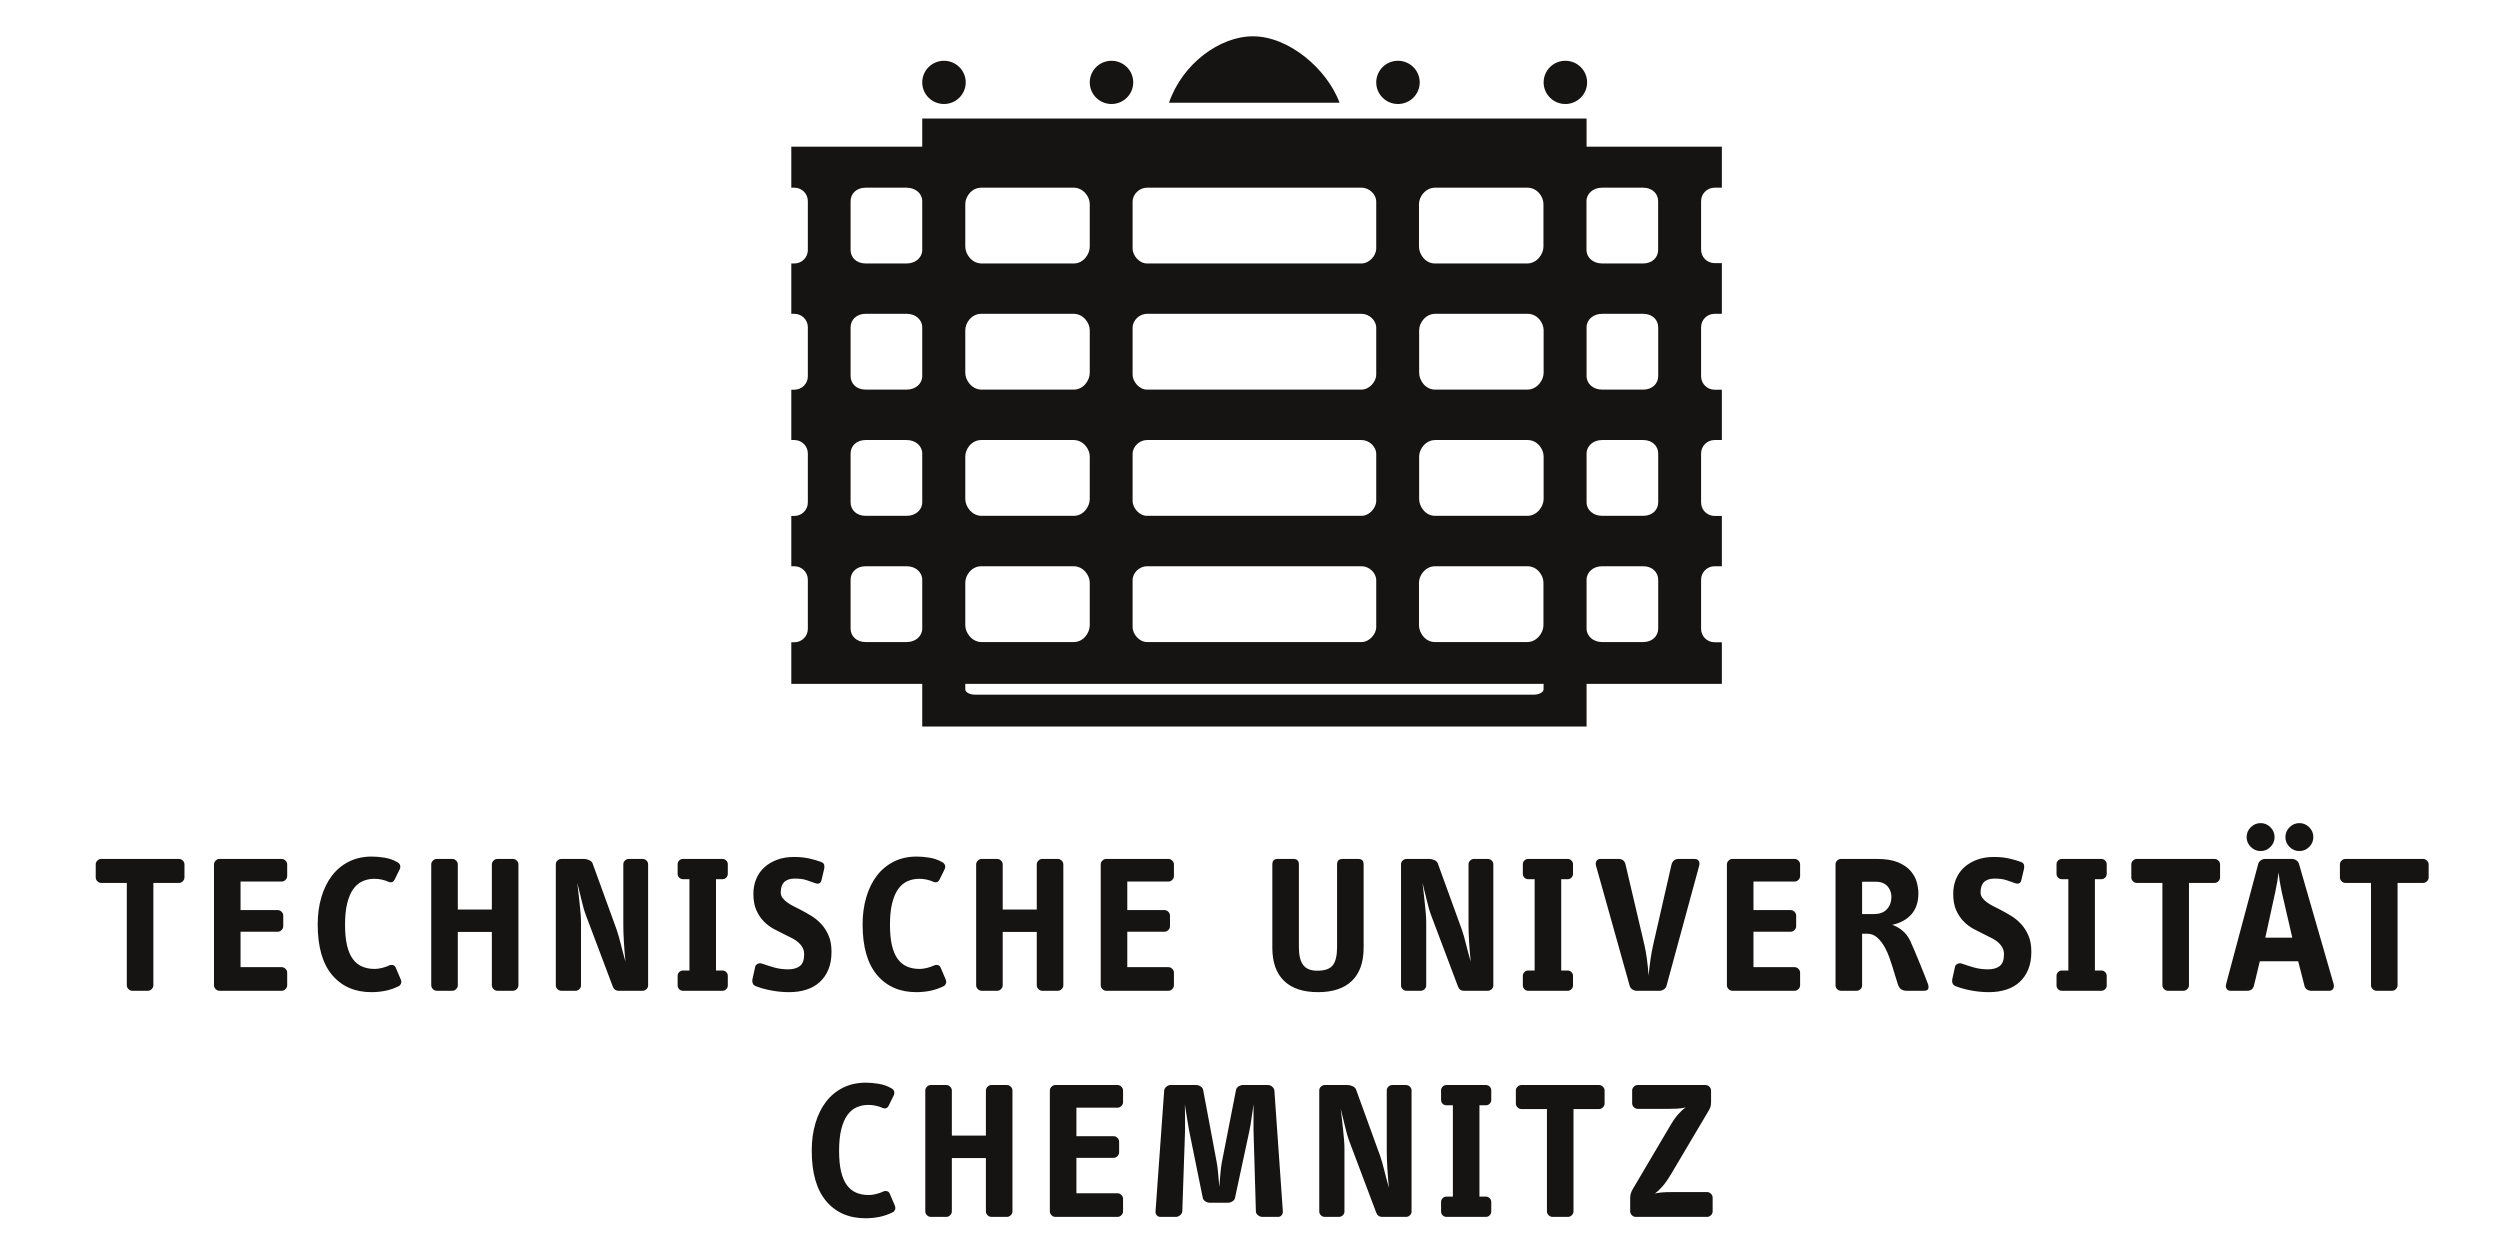 <?xml version="1.0" encoding="UTF-8"?>
<svg width="567pt" version="1.1" xmlns="http://www.w3.org/2000/svg" height="284pt" viewBox="0 0 567 284" xmlns:xlink="http://www.w3.org/1999/xlink">
 <defs>
  <clipPath id="Clip0">
   <path d="M0 0 L0 283.465 L566.929 283.465 L566.929 0 L0 0 Z" transform="translate(0, 0.535)"/>
  </clipPath>
  <clipPath id="Clip1">
   <path d="M0 283.465 L566.929 283.465 L566.929 0 L0 0 L0 283.465 Z" transform="translate(0, 0.535)"/>
  </clipPath>
 </defs>
 <g id="Hintergrund">
  <g id="Gruppe1" clip-path="url(#Clip0)">
   <g id="Gruppe2" clip-path="url(#Clip1)">
    <path style="fill:#161413; fill-rule:nonzero;stroke:none;" d="M180.368 18.657 L180.368 25.029 L211.05 25.029 L211.05 34.333 L209.399 34.333 C207.709 34.333 206.34 35.692 206.34 37.371 L206.34 48.406 C206.34 50.088 207.709 51.443 209.399 51.443 L211.05 51.443 L211.05 62.939 L209.399 62.939 C207.709 62.939 206.34 64.296 206.34 65.974 L206.34 77.115 C206.34 78.786 207.709 80.151 209.399 80.151 L211.05 80.151 L211.05 91.565 L209.399 91.565 C207.709 91.565 206.34 92.926 206.34 94.602 L206.34 105.737 C206.34 107.42 207.709 108.78 209.399 108.78 L211.05 108.78 L211.05 120.191 L209.399 120.191 C207.709 120.191 206.34 121.557 206.34 123.232 L206.34 134.395 C206.34 136.069 207.709 137.429 209.399 137.429 L211.05 137.429 L211.05 146.872 L180.368 146.872 L180.368 156.541 L29.696 156.541 L29.696 146.872 L0 146.872 L0 137.429 L0.697 137.429 C2.381 137.429 3.751 136.069 3.751 134.395 L3.751 123.232 C3.751 121.557 2.381 120.191 0.697 120.191 L0 120.191 L0 108.78 L0.697 108.78 C2.381 108.78 3.751 107.42 3.751 105.737 L3.751 94.602 C3.751 92.926 2.381 91.565 0.697 91.565 L0 91.565 L0 80.151 L0.697 80.151 C2.381 80.151 3.751 78.786 3.751 77.115 L3.751 65.974 C3.751 64.296 2.381 62.939 0.697 62.939 L0 62.939 L0 51.52 L0.697 51.52 C2.381 51.52 3.751 50.164 3.751 48.482 L3.751 37.371 C3.751 35.692 2.381 34.333 0.697 34.333 L0 34.333 L0 25.029 L29.696 25.029 L29.696 18.657 L180.368 18.657 Z M39.46 146.872 L39.46 148.099 C39.46 148.78 40.475 149.322 41.73 149.322 L168.347 149.322 C169.602 149.322 170.614 148.78 170.614 148.099 L170.62 146.872 L39.46 146.872 Z M166.958 120.191 L146.029 120.191 C143.829 120.191 142.357 122.226 142.357 123.902 L142.357 133.585 C142.357 135.267 143.77 137.383 145.971 137.383 L166.896 137.383 C169.096 137.383 170.587 135.267 170.587 133.585 L170.587 123.902 C170.587 122.226 169.159 120.191 166.958 120.191 Z M80.662 120.191 C78.974 120.191 77.407 121.658 77.407 123.345 L77.407 133.974 C77.407 135.655 78.974 137.383 80.662 137.383 L129.343 137.383 C131.034 137.383 132.661 135.655 132.661 133.974 L132.661 123.345 C132.661 121.658 131.034 120.191 129.343 120.191 L80.662 120.191 Z M43.088 120.191 C40.888 120.191 39.46 122.226 39.46 123.902 L39.46 133.585 C39.46 135.267 40.947 137.383 43.149 137.383 L64.075 137.383 C66.278 137.383 67.688 135.267 67.688 133.585 L67.688 123.902 C67.688 122.226 66.215 120.191 64.015 120.191 L43.088 120.191 Z M193.22 120.191 L183.899 120.191 C181.839 120.191 180.368 121.561 180.368 123.249 L180.368 134.328 C180.368 136.016 181.839 137.383 183.899 137.383 L193.22 137.383 C195.28 137.383 196.612 136.016 196.612 134.328 L196.612 123.249 C196.612 121.561 195.28 120.191 193.22 120.191 Z M193.22 91.565 L183.899 91.565 C181.839 91.565 180.368 92.933 180.368 94.62 L180.368 105.709 C180.368 107.388 181.839 108.757 183.899 108.757 L193.22 108.757 C195.28 108.757 196.612 107.388 196.612 105.709 L196.612 94.62 C196.612 92.933 195.28 91.565 193.22 91.565 Z M193.22 62.939 L183.899 62.939 C181.839 62.939 180.368 64.309 180.368 65.989 L180.368 77.076 C180.368 78.764 181.839 80.129 183.899 80.129 L193.22 80.129 C195.28 80.129 196.612 78.764 196.612 77.076 L196.612 65.989 C196.612 64.309 195.28 62.939 193.22 62.939 Z M193.207 34.333 L183.881 34.333 C181.827 34.333 180.346 35.697 180.346 37.385 L180.346 48.462 C180.346 50.151 181.827 51.52 183.881 51.52 L193.207 51.52 C195.267 51.52 196.597 50.151 196.597 48.462 L196.597 37.385 C196.597 35.697 195.267 34.333 193.207 34.333 Z M166.998 91.565 L146.067 91.565 C143.866 91.565 142.395 93.603 142.395 95.274 L142.395 104.957 C142.395 106.637 143.807 108.757 146.01 108.757 L166.934 108.757 C169.136 108.757 170.626 106.637 170.626 104.957 L170.626 95.274 C170.626 93.603 169.199 91.565 166.998 91.565 Z M166.998 62.939 L146.067 62.939 C143.866 62.939 142.395 64.973 142.395 66.652 L142.395 76.335 C142.395 78.014 143.807 80.129 146.01 80.129 L166.934 80.129 C169.136 80.129 170.626 78.014 170.626 76.335 L170.626 66.652 C170.626 64.973 169.199 62.939 166.998 62.939 Z M166.958 34.333 L146.029 34.333 C143.829 34.333 142.357 36.367 142.357 38.041 L142.357 47.723 C142.357 49.401 143.77 51.52 145.971 51.52 L166.896 51.52 C169.096 51.52 170.587 49.401 170.587 47.723 L170.587 38.041 C170.587 36.367 169.159 34.333 166.958 34.333 Z M80.662 91.565 C78.974 91.565 77.407 93.032 77.407 94.717 L77.407 105.343 C77.407 107.026 78.974 108.757 80.662 108.757 L129.343 108.757 C131.034 108.757 132.661 107.026 132.661 105.343 L132.661 94.717 C132.661 93.032 131.034 91.565 129.343 91.565 L80.662 91.565 Z M80.666 62.939 C78.974 62.939 77.407 64.403 77.407 66.089 L77.407 76.713 C77.407 78.399 78.974 80.129 80.666 80.129 L129.343 80.129 C131.034 80.129 132.661 78.399 132.661 76.713 L132.661 66.089 C132.661 64.403 131.034 62.939 129.343 62.939 L80.666 62.939 Z M80.666 34.333 C78.974 34.333 77.407 35.799 77.407 37.481 L77.407 48.109 C77.407 49.795 78.974 51.52 80.666 51.52 L129.343 51.52 C131.034 51.52 132.661 49.795 132.661 48.109 L132.661 37.481 C132.661 35.799 131.034 34.333 129.343 34.333 L80.666 34.333 Z M43.088 34.333 C40.888 34.333 39.46 36.367 39.46 38.041 L39.46 47.723 C39.46 49.401 40.947 51.52 43.149 51.52 L64.075 51.52 C66.278 51.52 67.688 49.401 67.688 47.723 L67.688 38.041 C67.688 36.367 66.215 34.333 64.015 34.333 L43.088 34.333 Z M43.088 62.939 C40.888 62.939 39.46 64.973 39.46 66.652 L39.46 76.335 C39.46 78.014 40.947 80.129 43.149 80.129 L64.075 80.129 C66.278 80.129 67.688 78.014 67.688 76.335 L67.688 66.652 C67.688 64.973 66.215 62.939 64.015 62.939 L43.088 62.939 Z M43.088 91.565 C40.888 91.565 39.46 93.603 39.46 95.274 L39.46 104.957 C39.46 106.637 40.947 108.757 43.149 108.757 L64.075 108.757 C66.278 108.757 67.688 106.637 67.688 104.957 L67.688 95.274 C67.688 93.603 66.215 91.565 64.015 91.565 L43.088 91.565 Z M16.839 120.191 C14.78 120.191 13.446 121.561 13.446 123.249 L13.446 134.328 C13.446 136.016 14.78 137.383 16.839 137.383 L26.164 137.383 C28.223 137.383 29.696 136.016 29.696 134.328 L29.696 123.249 C29.696 121.561 28.223 120.191 26.164 120.191 L16.839 120.191 Z M16.839 91.565 C14.78 91.565 13.446 92.933 13.446 94.62 L13.446 105.709 C13.446 107.388 14.78 108.757 16.839 108.757 L26.164 108.757 C28.223 108.757 29.696 107.388 29.696 105.709 L29.696 94.62 C29.696 92.933 28.223 91.565 26.164 91.565 L16.839 91.565 Z M16.839 62.939 C14.78 62.939 13.446 64.309 13.446 65.989 L13.446 77.076 C13.446 78.764 14.78 80.129 16.839 80.129 L26.164 80.129 C28.223 80.129 29.696 78.764 29.696 77.076 L29.696 65.989 C29.696 64.309 28.223 62.939 26.164 62.939 L16.839 62.939 Z M16.839 34.333 C14.78 34.333 13.446 35.697 13.446 37.385 L13.446 48.462 C13.446 50.151 14.78 51.52 16.839 51.52 L26.164 51.52 C28.223 51.52 29.696 50.151 29.696 48.462 L29.696 37.385 C29.696 35.697 28.223 34.333 26.164 34.333 L16.839 34.333 Z M29.696 10.454 C29.696 7.743 31.904 5.55 34.624 5.55 C37.349 5.55 39.559 7.743 39.559 10.454 C39.559 13.157 37.349 15.354 34.624 15.354 C31.904 15.354 29.696 13.157 29.696 10.454 Z M124.354 15.068 L85.66 15.068 C88.716 6.172 97.208 0 104.702 0 C112.769 0 121.439 7.304 124.354 15.068 Z M170.626 10.454 C170.626 7.743 172.833 5.55 175.554 5.55 C178.281 5.55 180.49 7.743 180.49 10.454 C180.49 13.157 178.281 15.354 175.554 15.354 C172.833 15.354 170.626 13.157 170.626 10.454 Z M132.661 10.454 C132.661 7.743 134.87 5.55 137.588 5.55 C140.316 5.55 142.523 7.743 142.523 10.454 C142.523 13.157 140.316 15.354 137.588 15.354 C134.87 15.354 132.661 13.157 132.661 10.454 Z M67.688 10.454 C67.688 7.743 69.894 5.55 72.616 5.55 C75.342 5.55 77.55 7.743 77.55 10.454 C77.55 13.157 75.342 15.354 72.616 15.354 C69.894 15.354 67.688 13.157 67.688 10.454 Z" transform="translate(179.468, 8.234)"/>
    <path style="fill:#161413; fill-rule:nonzero;stroke:none;" d="M18.835 27.851 L17.675 25.128 C17.555 24.861 17.354 24.69 17.072 24.615 C16.789 24.541 16.514 24.564 16.246 24.682 C15.74 24.921 15.182 25.114 14.573 25.262 C13.962 25.412 13.419 25.485 12.944 25.485 C11.872 25.485 10.92 25.307 10.087 24.95 C9.253 24.593 8.546 24.02 7.967 23.232 C7.387 22.443 6.947 21.409 6.649 20.13 C6.353 18.851 6.204 17.288 6.204 15.443 C6.204 13.539 6.367 11.924 6.695 10.601 C7.022 9.277 7.476 8.206 8.056 7.387 C8.636 6.569 9.335 5.974 10.154 5.602 C10.972 5.23 11.872 5.044 12.854 5.044 C13.419 5.044 13.977 5.104 14.528 5.222 C15.078 5.341 15.577 5.505 16.023 5.713 C16.677 5.981 17.154 5.818 17.451 5.222 L18.612 2.857 C18.76 2.53 18.783 2.225 18.679 1.942 C18.574 1.659 18.358 1.429 18.032 1.25 C17.139 0.744 16.171 0.41 15.13 0.246 C14.088 0.083 13.137 0 12.274 0 C10.338 0 8.614 0.38 7.097 1.138 C5.579 1.897 4.299 2.954 3.258 4.307 C2.216 5.662 1.413 7.283 0.848 9.172 C0.283 11.062 0 13.139 0 15.399 C0 20.457 1.094 24.28 3.281 26.869 C5.468 29.458 8.436 30.752 12.185 30.752 C13.255 30.752 14.312 30.648 15.354 30.44 C16.395 30.232 17.42 29.875 18.433 29.369 C18.641 29.25 18.796 29.056 18.902 28.788 C19.005 28.52 18.983 28.208 18.835 27.851 Z M45.524 29.19 L45.524 1.786 C45.524 1.459 45.398 1.168 45.146 0.915 C44.892 0.663 44.602 0.536 44.274 0.536 L40.749 0.536 C40.421 0.536 40.13 0.663 39.878 0.915 C39.626 1.168 39.5 1.459 39.5 1.786 L39.5 12.006 L31.778 12.006 L31.778 1.786 C31.778 1.459 31.65 1.168 31.399 0.915 C31.146 0.663 30.856 0.536 30.528 0.536 L27.003 0.536 C26.675 0.536 26.385 0.663 26.132 0.915 C25.878 1.168 25.753 1.459 25.753 1.786 L25.753 29.19 C25.753 29.518 25.878 29.808 26.132 30.06 C26.385 30.313 26.675 30.44 27.003 30.44 L30.528 30.44 C30.856 30.44 31.146 30.313 31.399 30.06 C31.65 29.808 31.778 29.518 31.778 29.19 L31.778 17.095 L39.5 17.095 L39.5 29.19 C39.5 29.518 39.626 29.808 39.878 30.06 C40.13 30.313 40.421 30.44 40.749 30.44 L44.274 30.44 C44.602 30.44 44.892 30.313 45.146 30.06 C45.398 29.808 45.524 29.518 45.524 29.19 Z M70.607 29.19 L70.607 26.333 C70.607 26.006 70.481 25.715 70.229 25.463 C69.976 25.211 69.686 25.084 69.358 25.084 L60.03 25.084 L60.03 17.049 L68.466 17.049 C68.793 17.049 69.083 16.924 69.336 16.671 C69.588 16.418 69.716 16.128 69.716 15.799 L69.716 13.39 C69.716 13.063 69.588 12.773 69.336 12.52 C69.083 12.267 68.793 12.14 68.466 12.14 L60.03 12.14 L60.03 5.669 L69.358 5.669 C69.686 5.669 69.976 5.542 70.229 5.289 C70.481 5.037 70.607 4.747 70.607 4.419 L70.607 1.786 C70.607 1.459 70.481 1.168 70.229 0.915 C69.976 0.663 69.686 0.536 69.358 0.536 L55.254 0.536 C54.927 0.536 54.637 0.663 54.384 0.915 C54.13 1.168 54.004 1.459 54.004 1.786 L54.004 29.19 C54.004 29.518 54.13 29.808 54.384 30.06 C54.637 30.313 54.927 30.44 55.254 30.44 L69.358 30.44 C69.686 30.44 69.976 30.313 70.229 30.06 C70.481 29.808 70.607 29.518 70.607 29.19 Z M106.85 29.19 L104.93 1.786 C104.901 1.459 104.737 1.168 104.44 0.915 C104.141 0.663 103.829 0.536 103.502 0.536 L97.789 0.536 C97.462 0.536 97.135 0.641 96.807 0.848 C96.48 1.057 96.286 1.325 96.227 1.652 L93.014 18.076 C92.954 18.344 92.894 18.716 92.835 19.192 C92.774 19.669 92.724 20.174 92.679 20.71 C92.634 21.245 92.589 21.774 92.545 22.294 C92.5 22.815 92.462 23.269 92.433 23.656 C92.403 23.269 92.367 22.815 92.322 22.294 C92.277 21.774 92.232 21.253 92.188 20.732 C92.143 20.212 92.091 19.713 92.032 19.237 C91.972 18.761 91.912 18.374 91.853 18.076 L88.774 1.652 C88.713 1.325 88.52 1.057 88.193 0.848 C87.866 0.641 87.539 0.536 87.212 0.536 L81.365 0.536 C81.037 0.536 80.724 0.663 80.427 0.915 C80.129 1.168 79.966 1.459 79.936 1.786 L77.973 29.19 C77.943 29.518 78.032 29.808 78.24 30.06 C78.448 30.313 78.716 30.44 79.044 30.44 L82.614 30.44 C82.941 30.44 83.253 30.313 83.552 30.06 C83.849 29.808 84.013 29.518 84.043 29.19 L84.667 10.935 L84.667 9.686 L84.667 7.9 C84.667 7.246 84.66 6.644 84.645 6.093 C84.629 5.542 84.623 5.148 84.623 4.91 C84.682 5.327 84.757 5.818 84.846 6.382 C84.935 6.948 85.024 7.506 85.114 8.057 C85.203 8.607 85.292 9.143 85.382 9.663 C85.471 10.184 85.545 10.608 85.605 10.935 L88.684 26.11 C88.744 26.438 88.937 26.706 89.265 26.914 C89.592 27.122 89.919 27.226 90.246 27.226 L94.441 27.226 C94.769 27.226 95.096 27.122 95.424 26.914 C95.751 26.706 95.944 26.438 96.003 26.11 L99.262 10.935 C99.351 10.578 99.433 10.14 99.508 9.619 C99.582 9.098 99.664 8.563 99.753 8.012 C99.842 7.462 99.923 6.911 99.999 6.36 C100.073 5.81 100.139 5.327 100.199 4.91 L100.199 6.249 L100.199 8.034 L100.199 9.775 L100.199 10.935 L100.735 29.19 C100.735 29.518 100.891 29.808 101.204 30.06 C101.516 30.313 101.837 30.44 102.163 30.44 L105.779 30.44 C106.106 30.44 106.373 30.313 106.582 30.06 C106.79 29.808 106.878 29.518 106.85 29.19 Z M136.039 29.235 L136.039 1.741 C136.039 1.414 135.912 1.132 135.66 0.893 C135.407 0.655 135.117 0.536 134.79 0.536 L131.665 0.536 C131.337 0.536 131.046 0.655 130.795 0.893 C130.542 1.132 130.416 1.414 130.416 1.741 L130.416 15.443 C130.416 16.574 130.46 17.891 130.549 19.393 C130.638 20.896 130.756 22.377 130.907 23.834 C130.49 22.377 130.132 21.038 129.835 19.817 C129.538 18.597 129.225 17.512 128.898 16.559 L123.453 1.562 C123.334 1.235 123.074 0.982 122.671 0.804 C122.27 0.625 121.891 0.536 121.534 0.536 L116.356 0.536 C116.029 0.536 115.739 0.655 115.486 0.893 C115.233 1.132 115.107 1.414 115.107 1.741 L115.107 29.235 C115.107 29.562 115.233 29.845 115.486 30.083 C115.739 30.321 116.029 30.44 116.356 30.44 L119.57 30.44 C119.897 30.44 120.187 30.321 120.44 30.083 C120.693 29.845 120.82 29.562 120.82 29.235 L120.82 14.908 C120.82 14.343 120.79 13.688 120.73 12.944 C120.67 12.2 120.596 11.426 120.506 10.623 C120.418 9.819 120.329 9.008 120.239 8.19 C120.15 7.372 120.061 6.621 119.971 5.936 C120.329 7.305 120.663 8.667 120.976 10.02 C121.288 11.375 121.623 12.514 121.98 13.435 L128.004 29.413 C128.243 30.098 128.704 30.44 129.388 30.44 L134.79 30.44 C135.117 30.44 135.407 30.321 135.66 30.083 C135.912 29.845 136.039 29.562 136.039 29.235 Z M154.115 29.235 L154.115 27.048 C154.115 26.721 153.996 26.438 153.757 26.2 C153.519 25.962 153.237 25.843 152.91 25.843 L151.437 25.843 L151.437 5.132 L152.91 5.132 C153.237 5.132 153.519 5.015 153.757 4.776 C153.996 4.538 154.115 4.256 154.115 3.928 L154.115 1.741 C154.115 1.414 153.996 1.132 153.757 0.893 C153.519 0.655 153.237 0.536 152.91 0.536 L143.939 0.536 C143.611 0.536 143.328 0.655 143.09 0.893 C142.852 1.132 142.734 1.414 142.734 1.741 L142.734 3.928 C142.734 4.256 142.852 4.538 143.09 4.776 C143.328 5.015 143.611 5.132 143.939 5.132 L145.411 5.132 L145.411 25.843 L143.939 25.843 C143.611 25.843 143.328 25.962 143.09 26.2 C142.852 26.438 142.734 26.721 142.734 27.048 L142.734 29.235 C142.734 29.562 142.852 29.845 143.09 30.083 C143.328 30.321 143.611 30.44 143.939 30.44 L152.91 30.44 C153.237 30.44 153.519 30.321 153.757 30.083 C153.996 29.845 154.115 29.562 154.115 29.235 Z M179.823 4.731 L179.823 1.786 C179.823 1.459 179.696 1.168 179.443 0.915 C179.19 0.663 178.9 0.536 178.573 0.536 L160.943 0.536 C160.616 0.536 160.325 0.663 160.073 0.915 C159.82 1.168 159.694 1.459 159.694 1.786 L159.694 4.731 C159.694 5.059 159.82 5.349 160.073 5.602 C160.325 5.855 160.616 5.981 160.943 5.981 L166.745 5.981 L166.745 29.19 C166.745 29.518 166.872 29.808 167.125 30.06 C167.377 30.313 167.667 30.44 167.995 30.44 L171.521 30.44 C171.847 30.44 172.137 30.313 172.391 30.06 C172.644 29.808 172.771 29.518 172.771 29.19 L172.771 5.981 L178.573 5.981 C178.9 5.981 179.19 5.855 179.443 5.602 C179.696 5.349 179.823 5.059 179.823 4.731 Z M204.326 29.19 L204.326 26.066 C204.326 25.739 204.199 25.449 203.946 25.195 C203.693 24.943 203.403 24.816 203.076 24.816 L194.997 24.816 C194.194 24.816 193.508 24.838 192.944 24.882 C192.378 24.928 191.798 25.01 191.204 25.128 C191.709 24.801 192.267 24.296 192.877 23.611 C193.487 22.927 194.149 21.99 194.864 20.799 L203.298 6.561 C203.506 6.234 203.67 5.914 203.79 5.602 C203.909 5.289 203.968 4.924 203.968 4.507 L203.968 1.786 C203.968 1.459 203.841 1.168 203.588 0.915 C203.337 0.663 203.045 0.536 202.718 0.536 L187.321 0.536 C186.993 0.536 186.703 0.663 186.45 0.915 C186.197 1.168 186.071 1.459 186.071 1.786 L186.071 4.687 C186.071 5.015 186.197 5.305 186.45 5.557 C186.703 5.81 186.993 5.936 187.321 5.936 L194.462 5.936 C195.087 5.936 195.696 5.922 196.292 5.892 C196.886 5.863 197.526 5.773 198.212 5.624 C197.705 5.952 197.139 6.465 196.514 7.164 C195.889 7.863 195.22 8.838 194.506 10.087 L186.205 24.147 C185.996 24.504 185.847 24.838 185.758 25.151 C185.669 25.463 185.625 25.828 185.625 26.244 L185.625 29.19 C185.625 29.518 185.751 29.808 186.003 30.06 C186.256 30.313 186.546 30.44 186.874 30.44 L203.076 30.44 C203.403 30.44 203.693 30.313 203.946 30.06 C204.199 29.808 204.326 29.518 204.326 29.19 " transform="translate(184.101, 245.549)"/>
    <path style="fill:#161413; fill-rule:nonzero;stroke:none;" d="M20.129 12.32 L20.129 9.374 C20.129 9.046 20.002 8.756 19.75 8.503 C19.495 8.25 19.206 8.125 18.879 8.125 L1.249 8.125 C0.922 8.125 0.632 8.25 0.379 8.503 C0.126 8.756 0 9.046 0 9.374 L0 12.32 C0 12.647 0.126 12.937 0.379 13.19 C0.632 13.443 0.922 13.57 1.249 13.57 L7.052 13.57 L7.052 36.779 C7.052 37.105 7.178 37.395 7.431 37.649 C7.684 37.902 7.974 38.028 8.301 38.028 L11.827 38.028 C12.153 38.028 12.444 37.902 12.698 37.649 C12.949 37.395 13.077 37.105 13.077 36.779 L13.077 13.57 L18.879 13.57 C19.206 13.57 19.495 13.443 19.75 13.19 C20.002 12.937 20.129 12.647 20.129 12.32 Z M43.427 36.779 L43.427 33.921 C43.427 33.594 43.3 33.304 43.047 33.051 C42.794 32.798 42.504 32.671 42.177 32.671 L32.849 32.671 L32.849 24.638 L41.284 24.638 C41.611 24.638 41.902 24.511 42.155 24.258 C42.406 24.006 42.534 23.716 42.534 23.388 L42.534 20.978 C42.534 20.652 42.406 20.362 42.155 20.108 C41.902 19.855 41.611 19.728 41.284 19.728 L32.849 19.728 L32.849 13.256 L42.177 13.256 C42.504 13.256 42.794 13.13 43.047 12.877 C43.3 12.625 43.427 12.334 43.427 12.007 L43.427 9.374 C43.427 9.046 43.3 8.756 43.047 8.503 C42.794 8.25 42.504 8.125 42.177 8.125 L28.073 8.125 C27.744 8.125 27.455 8.25 27.202 8.503 C26.949 8.756 26.823 9.046 26.823 9.374 L26.823 36.779 C26.823 37.105 26.949 37.395 27.202 37.649 C27.455 37.902 27.744 38.028 28.073 38.028 L42.177 38.028 C42.504 38.028 42.794 37.902 43.047 37.649 C43.3 37.395 43.427 37.105 43.427 36.779 Z M69.18 35.44 L68.019 32.716 C67.899 32.449 67.698 32.278 67.417 32.204 C67.134 32.129 66.859 32.152 66.591 32.27 C66.085 32.508 65.527 32.702 64.917 32.85 C64.307 33 63.764 33.074 63.287 33.074 C62.217 33.074 61.264 32.895 60.432 32.539 C59.598 32.18 58.892 31.609 58.312 30.82 C57.731 30.032 57.292 28.998 56.994 27.717 C56.697 26.438 56.549 24.876 56.549 23.032 C56.549 21.127 56.712 19.512 57.04 18.188 C57.366 16.866 57.82 15.793 58.401 14.975 C58.981 14.158 59.68 13.562 60.499 13.19 C61.317 12.819 62.217 12.631 63.198 12.631 C63.764 12.631 64.322 12.692 64.873 12.81 C65.423 12.929 65.922 13.093 66.368 13.301 C67.022 13.57 67.498 13.407 67.796 12.81 L68.957 10.445 C69.106 10.118 69.127 9.813 69.023 9.53 C68.919 9.248 68.702 9.016 68.376 8.838 C67.484 8.333 66.516 7.998 65.475 7.833 C64.433 7.67 63.481 7.588 62.619 7.588 C60.684 7.588 58.959 7.967 57.44 8.726 C55.924 9.486 54.644 10.542 53.602 11.895 C52.561 13.25 51.758 14.872 51.193 16.76 C50.627 18.651 50.345 20.725 50.345 22.987 C50.345 28.045 51.438 31.869 53.625 34.458 C55.812 37.045 58.78 38.34 62.53 38.34 C63.601 38.34 64.656 38.236 65.698 38.028 C66.74 37.82 67.766 37.462 68.777 36.957 C68.985 36.838 69.142 36.644 69.247 36.376 C69.351 36.109 69.327 35.796 69.18 35.44 Z M95.87 36.779 L95.87 9.374 C95.87 9.046 95.743 8.756 95.49 8.503 C95.237 8.25 94.947 8.125 94.62 8.125 L91.094 8.125 C90.766 8.125 90.476 8.25 90.224 8.503 C89.971 8.756 89.844 9.046 89.844 9.374 L89.844 19.594 L82.123 19.594 L82.123 9.374 C82.123 9.046 81.996 8.756 81.744 8.503 C81.49 8.25 81.2 8.125 80.873 8.125 L77.347 8.125 C77.019 8.125 76.728 8.25 76.477 8.503 C76.224 8.756 76.098 9.046 76.098 9.374 L76.098 36.779 C76.098 37.105 76.224 37.395 76.477 37.649 C76.728 37.902 77.019 38.028 77.347 38.028 L80.873 38.028 C81.2 38.028 81.49 37.902 81.744 37.649 C81.996 37.395 82.123 37.105 82.123 36.779 L82.123 24.682 L89.844 24.682 L89.844 36.779 C89.844 37.105 89.971 37.395 90.224 37.649 C90.476 37.902 90.766 38.028 91.094 38.028 L94.62 38.028 C94.947 38.028 95.237 37.902 95.49 37.649 C95.743 37.395 95.87 37.105 95.87 36.779 Z M125.283 36.823 L125.283 9.33 C125.283 9.002 125.156 8.719 124.903 8.482 C124.65 8.244 124.36 8.125 124.033 8.125 L120.909 8.125 C120.581 8.125 120.291 8.244 120.038 8.482 C119.785 8.719 119.659 9.002 119.659 9.33 L119.659 23.032 C119.659 24.163 119.703 25.479 119.793 26.982 C119.882 28.485 120.001 29.964 120.15 31.422 C119.733 29.964 119.376 28.625 119.079 27.406 C118.781 26.185 118.468 25.099 118.141 24.147 L112.696 9.151 C112.577 8.824 112.317 8.571 111.915 8.391 C111.513 8.213 111.134 8.125 110.777 8.125 L105.6 8.125 C105.272 8.125 104.982 8.244 104.729 8.482 C104.476 8.719 104.35 9.002 104.35 9.33 L104.35 36.823 C104.35 37.151 104.476 37.432 104.729 37.67 C104.982 37.91 105.272 38.028 105.6 38.028 L108.813 38.028 C109.14 38.028 109.43 37.91 109.683 37.67 C109.936 37.432 110.063 37.151 110.063 36.823 L110.063 22.496 C110.063 21.93 110.033 21.276 109.974 20.532 C109.914 19.789 109.84 19.014 109.75 18.21 C109.661 17.408 109.572 16.597 109.483 15.779 C109.393 14.96 109.304 14.209 109.215 13.525 C109.572 14.893 109.907 16.254 110.219 17.609 C110.531 18.962 110.866 20.1 111.223 21.022 L117.249 37.001 C117.486 37.686 117.947 38.028 118.632 38.028 L124.033 38.028 C124.36 38.028 124.65 37.91 124.903 37.67 C125.156 37.432 125.283 37.151 125.283 36.823 Z M143.358 36.823 L143.358 34.635 C143.358 34.308 143.239 34.027 143.001 33.788 C142.762 33.549 142.48 33.43 142.153 33.43 L140.68 33.43 L140.68 12.721 L142.153 12.721 C142.48 12.721 142.762 12.602 143.001 12.365 C143.239 12.126 143.358 11.843 143.358 11.516 L143.358 9.33 C143.358 9.002 143.239 8.719 143.001 8.482 C142.762 8.244 142.48 8.125 142.153 8.125 L133.182 8.125 C132.854 8.125 132.572 8.244 132.334 8.482 C132.095 8.719 131.977 9.002 131.977 9.33 L131.977 11.516 C131.977 11.843 132.095 12.126 132.334 12.365 C132.572 12.602 132.854 12.721 133.182 12.721 L134.655 12.721 L134.655 33.43 L133.182 33.43 C132.854 33.43 132.572 33.549 132.334 33.788 C132.095 34.027 131.977 34.308 131.977 34.635 L131.977 36.823 C131.977 37.151 132.095 37.432 132.334 37.67 C132.572 37.91 132.854 38.028 133.182 38.028 L142.153 38.028 C142.48 38.028 142.762 37.91 143.001 37.67 C143.239 37.432 143.358 37.151 143.358 36.823 Z M166.232 25.531 C165.801 24.519 165.25 23.65 164.581 22.919 C163.911 22.191 163.167 21.574 162.349 21.068 C161.531 20.561 160.72 20.1 159.917 19.683 C159.321 19.386 158.749 19.096 158.198 18.813 C157.647 18.532 157.164 18.234 156.748 17.92 C156.331 17.609 155.996 17.274 155.744 16.917 C155.49 16.559 155.364 16.158 155.364 15.711 C155.364 13.629 156.42 12.587 158.533 12.587 C159.634 12.587 160.512 12.699 161.166 12.922 C161.821 13.145 162.49 13.376 163.175 13.614 C163.591 13.763 163.918 13.77 164.157 13.636 C164.395 13.502 164.543 13.272 164.603 12.945 L165.228 10.311 C165.287 9.984 165.28 9.694 165.206 9.441 C165.131 9.188 164.93 8.988 164.603 8.838 C163.74 8.511 162.796 8.236 161.769 8.012 C160.742 7.79 159.604 7.677 158.355 7.677 C156.956 7.677 155.691 7.886 154.561 8.302 C153.43 8.719 152.463 9.292 151.66 10.02 C150.856 10.75 150.239 11.627 149.808 12.655 C149.376 13.68 149.16 14.804 149.16 16.024 C149.16 17.512 149.384 18.754 149.83 19.75 C150.276 20.749 150.841 21.596 151.526 22.294 C152.21 22.995 152.983 23.575 153.847 24.036 C154.709 24.498 155.543 24.921 156.346 25.307 C156.911 25.576 157.462 25.85 157.998 26.133 C158.533 26.417 158.994 26.728 159.381 27.071 C159.768 27.413 160.08 27.806 160.318 28.253 C160.556 28.7 160.676 29.206 160.676 29.77 C160.676 31.02 160.355 31.899 159.716 32.405 C159.076 32.911 158.191 33.163 157.06 33.163 C155.929 33.163 154.888 33.029 153.936 32.761 C152.983 32.494 152.046 32.197 151.124 31.869 C150.796 31.75 150.469 31.764 150.142 31.914 C149.815 32.062 149.621 32.3 149.562 32.627 L148.937 35.44 C148.877 35.766 148.907 36.072 149.026 36.354 C149.145 36.637 149.354 36.838 149.651 36.957 C150.693 37.374 151.883 37.708 153.222 37.96 C154.561 38.213 155.914 38.34 157.283 38.34 C158.712 38.34 160.021 38.146 161.211 37.76 C162.401 37.374 163.413 36.793 164.246 36.019 C165.079 35.246 165.726 34.294 166.188 33.163 C166.649 32.033 166.879 30.708 166.879 29.191 C166.879 27.762 166.663 26.542 166.232 25.531 Z M192.766 35.44 L191.605 32.716 C191.486 32.449 191.285 32.278 191.003 32.204 C190.719 32.129 190.445 32.152 190.177 32.27 C189.671 32.508 189.113 32.702 188.503 32.85 C187.893 33 187.35 33.074 186.874 33.074 C185.803 33.074 184.85 32.895 184.018 32.539 C183.184 32.18 182.478 31.609 181.898 30.82 C181.317 30.032 180.878 28.998 180.581 27.717 C180.283 26.438 180.135 24.876 180.135 23.032 C180.135 21.127 180.298 19.512 180.626 18.188 C180.953 16.866 181.407 15.793 181.987 14.975 C182.567 14.158 183.266 13.562 184.085 13.19 C184.903 12.819 185.803 12.631 186.785 12.631 C187.35 12.631 187.908 12.692 188.459 12.81 C189.009 12.929 189.507 13.093 189.954 13.301 C190.608 13.57 191.084 13.407 191.382 12.81 L192.542 10.445 C192.691 10.118 192.713 9.813 192.609 9.53 C192.505 9.248 192.289 9.016 191.962 8.838 C191.07 8.333 190.102 7.998 189.061 7.833 C188.019 7.67 187.067 7.588 186.205 7.588 C184.27 7.588 182.545 7.967 181.027 8.726 C179.51 9.486 178.23 10.542 177.189 11.895 C176.147 13.25 175.344 14.872 174.779 16.76 C174.213 18.651 173.931 20.725 173.931 22.987 C173.931 28.045 175.024 31.869 177.211 34.458 C179.398 37.045 182.366 38.34 186.115 38.34 C187.187 38.34 188.242 38.236 189.284 38.028 C190.325 37.82 191.352 37.462 192.364 36.957 C192.572 36.838 192.728 36.644 192.833 36.376 C192.936 36.109 192.914 35.796 192.766 35.44 Z M219.456 36.779 L219.456 9.374 C219.456 9.046 219.329 8.756 219.076 8.503 C218.823 8.25 218.533 8.125 218.206 8.125 L214.68 8.125 C214.352 8.125 214.062 8.25 213.81 8.503 C213.556 8.756 213.43 9.046 213.43 9.374 L213.43 19.594 L205.709 19.594 L205.709 9.374 C205.709 9.046 205.582 8.756 205.329 8.503 C205.076 8.25 204.786 8.125 204.459 8.125 L200.933 8.125 C200.605 8.125 200.315 8.25 200.063 8.503 C199.81 8.756 199.683 9.046 199.683 9.374 L199.683 36.779 C199.683 37.105 199.81 37.395 200.063 37.649 C200.315 37.902 200.605 38.028 200.933 38.028 L204.459 38.028 C204.786 38.028 205.076 37.902 205.329 37.649 C205.582 37.395 205.709 37.105 205.709 36.779 L205.709 24.682 L213.43 24.682 L213.43 36.779 C213.43 37.105 213.556 37.395 213.81 37.649 C214.062 37.902 214.352 38.028 214.68 38.028 L218.206 38.028 C218.533 38.028 218.823 37.902 219.076 37.649 C219.329 37.395 219.456 37.105 219.456 36.779 Z M244.539 36.779 L244.539 33.921 C244.539 33.594 244.412 33.304 244.16 33.051 C243.906 32.798 243.616 32.671 243.289 32.671 L233.961 32.671 L233.961 24.638 L242.397 24.638 C242.724 24.638 243.014 24.511 243.267 24.258 C243.519 24.006 243.646 23.716 243.646 23.388 L243.646 20.978 C243.646 20.652 243.519 20.362 243.267 20.108 C243.014 19.855 242.724 19.728 242.397 19.728 L233.961 19.728 L233.961 13.256 L243.289 13.256 C243.616 13.256 243.906 13.13 244.16 12.877 C244.412 12.625 244.539 12.334 244.539 12.007 L244.539 9.374 C244.539 9.046 244.412 8.756 244.16 8.503 C243.906 8.25 243.616 8.125 243.289 8.125 L229.185 8.125 C228.858 8.125 228.568 8.25 228.315 8.503 C228.062 8.756 227.936 9.046 227.936 9.374 L227.936 36.779 C227.936 37.105 228.062 37.395 228.315 37.649 C228.568 37.902 228.858 38.028 229.185 38.028 L243.289 38.028 C243.616 38.028 243.906 37.902 244.16 37.649 C244.412 37.395 244.539 37.105 244.539 36.779 Z M287.563 28.253 L287.563 9.374 C287.563 8.542 287.162 8.125 286.358 8.125 L282.788 8.125 C281.955 8.125 281.539 8.542 281.539 9.374 L281.539 28.165 C281.539 30.039 281.219 31.392 280.579 32.225 C279.938 33.058 278.771 33.475 277.075 33.475 C275.558 33.475 274.48 33.037 273.84 32.159 C273.199 31.282 272.88 29.95 272.88 28.165 L272.88 9.374 C272.88 8.542 272.463 8.125 271.63 8.125 L268.06 8.125 C267.256 8.125 266.855 8.542 266.855 9.374 L266.855 28.253 C266.855 31.556 267.74 34.063 269.51 35.774 C271.28 37.486 273.847 38.34 277.209 38.34 C280.57 38.34 283.138 37.486 284.908 35.774 C286.678 34.063 287.563 31.556 287.563 28.253 Z M316.977 36.823 L316.977 9.33 C316.977 9.002 316.85 8.719 316.597 8.482 C316.344 8.244 316.054 8.125 315.727 8.125 L312.603 8.125 C312.274 8.125 311.984 8.244 311.731 8.482 C311.48 8.719 311.353 9.002 311.353 9.33 L311.353 23.032 C311.353 24.163 311.397 25.479 311.486 26.982 C311.576 28.485 311.694 29.964 311.844 31.422 C311.427 29.964 311.069 28.625 310.772 27.406 C310.475 26.185 310.163 25.099 309.835 24.147 L304.39 9.151 C304.271 8.824 304.011 8.571 303.608 8.391 C303.208 8.213 302.828 8.125 302.471 8.125 L297.294 8.125 C296.966 8.125 296.676 8.244 296.423 8.482 C296.17 8.719 296.044 9.002 296.044 9.33 L296.044 36.823 C296.044 37.151 296.17 37.432 296.423 37.67 C296.676 37.91 296.966 38.028 297.294 38.028 L300.507 38.028 C300.834 38.028 301.124 37.91 301.378 37.67 C301.63 37.432 301.757 37.151 301.757 36.823 L301.757 22.496 C301.757 21.93 301.727 21.276 301.668 20.532 C301.607 19.789 301.534 19.014 301.444 18.21 C301.355 17.408 301.266 16.597 301.177 15.779 C301.088 14.96 300.998 14.209 300.909 13.525 C301.266 14.893 301.601 16.254 301.913 17.609 C302.226 18.962 302.56 20.1 302.917 21.022 L308.942 37.001 C309.181 37.686 309.642 38.028 310.326 38.028 L315.727 38.028 C316.054 38.028 316.344 37.91 316.597 37.67 C316.85 37.432 316.977 37.151 316.977 36.823 Z M335.052 36.823 L335.052 34.635 C335.052 34.308 334.933 34.027 334.694 33.788 C334.457 33.549 334.174 33.43 333.847 33.43 L332.374 33.43 L332.374 12.721 L333.847 12.721 C334.174 12.721 334.457 12.602 334.694 12.365 C334.933 12.126 335.052 11.843 335.052 11.516 L335.052 9.33 C335.052 9.002 334.933 8.719 334.694 8.482 C334.457 8.244 334.174 8.125 333.847 8.125 L324.876 8.125 C324.548 8.125 324.266 8.244 324.027 8.482 C323.789 8.719 323.671 9.002 323.671 9.33 L323.671 11.516 C323.671 11.843 323.789 12.126 324.027 12.365 C324.266 12.602 324.548 12.721 324.876 12.721 L326.349 12.721 L326.349 33.43 L324.876 33.43 C324.548 33.43 324.266 33.549 324.027 33.788 C323.789 34.027 323.671 34.308 323.671 34.635 L323.671 36.823 C323.671 37.151 323.789 37.432 324.027 37.67 C324.266 37.91 324.548 38.028 324.876 38.028 L333.847 38.028 C334.174 38.028 334.457 37.91 334.694 37.67 C334.933 37.432 335.052 37.151 335.052 36.823 Z M363.661 9.686 C363.78 9.269 363.75 8.906 363.571 8.592 C363.393 8.281 363.081 8.125 362.635 8.125 L359.019 8.125 C358.127 8.125 357.576 8.585 357.368 9.507 L353.217 27.673 C353.009 28.595 352.815 29.653 352.637 30.841 C352.458 32.033 352.309 33.283 352.19 34.591 C352.101 33.283 351.974 32.025 351.811 30.82 C351.646 29.615 351.461 28.566 351.253 27.673 L346.969 9.418 C346.79 8.555 346.255 8.125 345.361 8.125 L341.3 8.125 C340.855 8.125 340.542 8.281 340.362 8.592 C340.185 8.906 340.155 9.269 340.273 9.686 L347.906 36.912 C347.995 37.24 348.195 37.507 348.508 37.715 C348.82 37.923 349.14 38.028 349.468 38.028 L354.689 38.028 C355.017 38.028 355.337 37.923 355.649 37.715 C355.962 37.507 356.163 37.24 356.252 36.912 L363.661 9.686 Z M386.557 36.779 L386.557 33.921 C386.557 33.594 386.43 33.304 386.178 33.051 C385.925 32.798 385.635 32.671 385.308 32.671 L375.98 32.671 L375.98 24.638 L384.415 24.638 C384.742 24.638 385.032 24.511 385.285 24.258 C385.538 24.006 385.665 23.716 385.665 23.388 L385.665 20.978 C385.665 20.652 385.538 20.362 385.285 20.108 C385.032 19.855 384.742 19.728 384.415 19.728 L375.98 19.728 L375.98 13.256 L385.308 13.256 C385.635 13.256 385.925 13.13 386.178 12.877 C386.43 12.625 386.557 12.334 386.557 12.007 L386.557 9.374 C386.557 9.046 386.43 8.756 386.178 8.503 C385.925 8.25 385.635 8.125 385.308 8.125 L371.204 8.125 C370.876 8.125 370.586 8.25 370.333 8.503 C370.08 8.756 369.954 9.046 369.954 9.374 L369.954 36.779 C369.954 37.105 370.08 37.395 370.333 37.649 C370.586 37.902 370.876 38.028 371.204 38.028 L385.308 38.028 C385.635 38.028 385.925 37.902 386.178 37.649 C386.43 37.395 386.557 37.105 386.557 36.779 Z M406.262 19.505 C405.593 20.25 404.618 20.622 403.339 20.622 L400.616 20.622 L400.616 13.301 L403.785 13.301 C404.41 13.301 404.944 13.407 405.392 13.614 C405.838 13.823 406.194 14.09 406.463 14.417 C406.73 14.745 406.932 15.11 407.064 15.51 C407.199 15.913 407.266 16.307 407.266 16.694 C407.266 17.825 406.932 18.761 406.262 19.505 Z M414.698 34.279 C414.355 33.417 413.99 32.515 413.605 31.579 C413.217 30.641 412.838 29.726 412.466 28.833 C412.094 27.941 411.773 27.212 411.506 26.646 C411.06 25.724 410.465 24.958 409.721 24.347 C408.977 23.739 408.218 23.315 407.444 23.076 C409.318 22.66 410.776 21.857 411.818 20.666 C412.859 19.476 413.381 17.899 413.381 15.934 C413.381 15.131 413.254 14.277 413.002 13.369 C412.748 12.461 412.28 11.614 411.596 10.825 C410.911 10.037 409.959 9.389 408.739 8.882 C407.519 8.377 405.941 8.125 404.008 8.125 L395.84 8.125 C395.513 8.125 395.223 8.244 394.97 8.482 C394.717 8.719 394.591 9.002 394.591 9.33 L394.591 36.823 C394.591 37.151 394.717 37.432 394.97 37.67 C395.223 37.91 395.513 38.028 395.84 38.028 L399.366 38.028 C399.692 38.028 399.983 37.91 400.236 37.67 C400.489 37.432 400.616 37.151 400.616 36.823 L400.616 25.084 L401.776 25.084 C402.669 25.084 403.45 25.396 404.12 26.021 C404.789 26.646 405.376 27.435 405.883 28.387 C406.21 29.012 406.508 29.69 406.774 30.417 C407.043 31.147 407.289 31.876 407.512 32.604 C407.734 33.334 407.95 34.041 408.159 34.725 C408.367 35.41 408.561 36.035 408.739 36.599 C408.946 37.166 409.215 37.544 409.543 37.738 C409.87 37.931 410.257 38.028 410.703 38.028 L414.586 38.028 C415.181 38.028 415.53 37.865 415.635 37.537 C415.739 37.209 415.687 36.793 415.48 36.288 C415.3 35.811 415.039 35.142 414.698 34.279 Z M438.353 25.531 C437.921 24.519 437.371 23.65 436.701 22.919 C436.032 22.191 435.288 21.574 434.47 21.068 C433.65 20.561 432.84 20.1 432.037 19.683 C431.441 19.386 430.869 19.096 430.318 18.813 C429.768 18.532 429.285 18.234 428.868 17.92 C428.451 17.609 428.116 17.274 427.864 16.917 C427.61 16.559 427.484 16.158 427.484 15.711 C427.484 13.629 428.54 12.587 430.653 12.587 C431.754 12.587 432.632 12.699 433.287 12.922 C433.94 13.145 434.609 13.376 435.295 13.614 C435.712 13.763 436.039 13.77 436.276 13.636 C436.515 13.502 436.664 13.272 436.724 12.945 L437.348 10.311 C437.408 9.984 437.399 9.694 437.326 9.441 C437.251 9.188 437.051 8.988 436.724 8.838 C435.859 8.511 434.916 8.236 433.889 8.012 C432.862 7.79 431.725 7.677 430.475 7.677 C429.076 7.677 427.812 7.886 426.681 8.302 C425.55 8.719 424.583 9.292 423.78 10.02 C422.977 10.75 422.358 11.627 421.928 12.655 C421.496 13.68 421.281 14.804 421.281 16.024 C421.281 17.512 421.504 18.754 421.95 19.75 C422.396 20.749 422.961 21.596 423.646 22.294 C424.33 22.995 425.105 23.575 425.967 24.036 C426.83 24.498 427.663 24.921 428.467 25.307 C429.031 25.576 429.582 25.85 430.118 26.133 C430.653 26.417 431.115 26.728 431.502 27.071 C431.888 27.413 432.2 27.806 432.438 28.253 C432.677 28.7 432.796 29.206 432.796 29.77 C432.796 31.02 432.476 31.899 431.836 32.405 C431.195 32.911 430.311 33.163 429.181 33.163 C428.05 33.163 427.008 33.029 426.056 32.761 C425.105 32.494 424.166 32.197 423.245 31.869 C422.917 31.75 422.59 31.764 422.263 31.914 C421.935 32.062 421.742 32.3 421.682 32.627 L421.058 35.44 C420.998 35.766 421.027 36.072 421.146 36.354 C421.265 36.637 421.474 36.838 421.771 36.957 C422.813 37.374 424.003 37.708 425.342 37.96 C426.681 38.213 428.035 38.34 429.403 38.34 C430.832 38.34 432.141 38.146 433.331 37.76 C434.521 37.374 435.533 36.793 436.366 36.019 C437.199 35.246 437.846 34.294 438.308 33.163 C438.769 32.033 439 30.708 439 29.191 C439 27.762 438.784 26.542 438.353 25.531 Z M456.094 36.823 L456.094 34.635 C456.094 34.308 455.974 34.027 455.736 33.788 C455.498 33.549 455.216 33.43 454.889 33.43 L453.416 33.43 L453.416 12.721 L454.889 12.721 C455.216 12.721 455.498 12.602 455.736 12.365 C455.974 12.126 456.094 11.843 456.094 11.516 L456.094 9.33 C456.094 9.002 455.974 8.719 455.736 8.482 C455.498 8.244 455.216 8.125 454.889 8.125 L445.917 8.125 C445.59 8.125 445.307 8.244 445.068 8.482 C444.831 8.719 444.712 9.002 444.712 9.33 L444.712 11.516 C444.712 11.843 444.831 12.126 445.068 12.365 C445.307 12.602 445.59 12.721 445.917 12.721 L447.39 12.721 L447.39 33.43 L445.917 33.43 C445.59 33.43 445.307 33.549 445.068 33.788 C444.831 34.027 444.712 34.308 444.712 34.635 L444.712 36.823 C444.712 37.151 444.831 37.432 445.068 37.67 C445.307 37.91 445.59 38.028 445.917 38.028 L454.889 38.028 C455.216 38.028 455.498 37.91 455.736 37.67 C455.974 37.432 456.094 37.151 456.094 36.823 Z M481.802 12.32 L481.802 9.374 C481.802 9.046 481.675 8.756 481.422 8.503 C481.169 8.25 480.879 8.125 480.552 8.125 L462.922 8.125 C462.594 8.125 462.304 8.25 462.052 8.503 C461.799 8.756 461.672 9.046 461.672 9.374 L461.672 12.32 C461.672 12.647 461.799 12.937 462.052 13.19 C462.304 13.443 462.594 13.57 462.922 13.57 L468.724 13.57 L468.724 36.779 C468.724 37.105 468.85 37.395 469.105 37.649 C469.355 37.902 469.646 38.028 469.974 38.028 L473.5 38.028 C473.827 38.028 474.117 37.902 474.37 37.649 C474.623 37.395 474.75 37.105 474.75 36.779 L474.75 13.57 L480.552 13.57 C480.879 13.57 481.169 13.443 481.422 13.19 C481.675 12.937 481.802 12.647 481.802 12.32 Z M498.182 25.977 L492.066 25.977 L494.343 15.534 C494.492 14.848 494.633 14.104 494.767 13.301 C494.9 12.499 494.997 11.784 495.057 11.16 C495.117 11.754 495.214 12.461 495.348 13.28 C495.48 14.097 495.622 14.848 495.771 15.534 L498.182 25.977 Z M507.555 36.465 L499.699 9.24 C499.609 8.913 499.409 8.644 499.097 8.436 C498.784 8.228 498.464 8.125 498.137 8.125 L492.021 8.125 C491.694 8.125 491.375 8.228 491.063 8.436 C490.75 8.644 490.55 8.913 490.46 9.24 L483.185 36.465 C483.066 36.882 483.096 37.247 483.273 37.559 C483.453 37.872 483.765 38.028 484.212 38.028 L487.916 38.028 C488.749 38.028 489.27 37.657 489.478 36.912 L490.816 31.333 L499.521 31.333 L500.949 36.912 C501.038 37.269 501.224 37.544 501.507 37.738 C501.789 37.931 502.124 38.028 502.511 38.028 L506.527 38.028 C506.974 38.028 507.287 37.872 507.465 37.559 C507.644 37.247 507.673 36.882 507.555 36.465 Z M493.228 0.938 C492.603 0.313 491.858 0 490.996 0 C490.133 0 489.389 0.313 488.764 0.938 C488.139 1.563 487.827 2.307 487.827 3.169 C487.827 4.034 488.139 4.777 488.764 5.402 C489.389 6.027 490.133 6.338 490.996 6.338 C491.858 6.338 492.603 6.027 493.228 5.402 C493.852 4.777 494.165 4.034 494.165 3.169 C494.165 2.307 493.852 1.563 493.228 0.938 Z M502.021 0.938 C501.396 0.313 500.65 0 499.788 0 C498.925 0 498.182 0.313 497.557 0.938 C496.932 1.563 496.62 2.307 496.62 3.169 C496.62 4.034 496.932 4.777 497.557 5.402 C498.182 6.027 498.925 6.338 499.788 6.338 C500.65 6.338 501.396 6.027 502.021 5.402 C502.646 4.777 502.957 4.034 502.957 3.169 C502.957 2.307 502.646 1.563 502.021 0.938 Z M529.111 12.32 L529.111 9.374 C529.111 9.046 528.984 8.756 528.732 8.503 C528.48 8.25 528.189 8.125 527.861 8.125 L510.232 8.125 C509.905 8.125 509.614 8.25 509.361 8.503 C509.108 8.756 508.982 9.046 508.982 9.374 L508.982 12.32 C508.982 12.647 509.108 12.937 509.361 13.19 C509.614 13.443 509.905 13.57 510.232 13.57 L516.035 13.57 L516.035 36.779 C516.035 37.105 516.161 37.395 516.414 37.649 C516.667 37.902 516.957 38.028 517.285 38.028 L520.811 38.028 C521.138 38.028 521.428 37.902 521.681 37.649 C521.933 37.395 522.06 37.105 522.06 36.779 L522.06 13.57 L527.861 13.57 C528.189 13.57 528.48 13.443 528.732 13.19 C528.984 12.937 529.111 12.647 529.111 12.32 Z" transform="translate(21.708, 186.681)"/>
   </g>
  </g>
 </g>
</svg>
